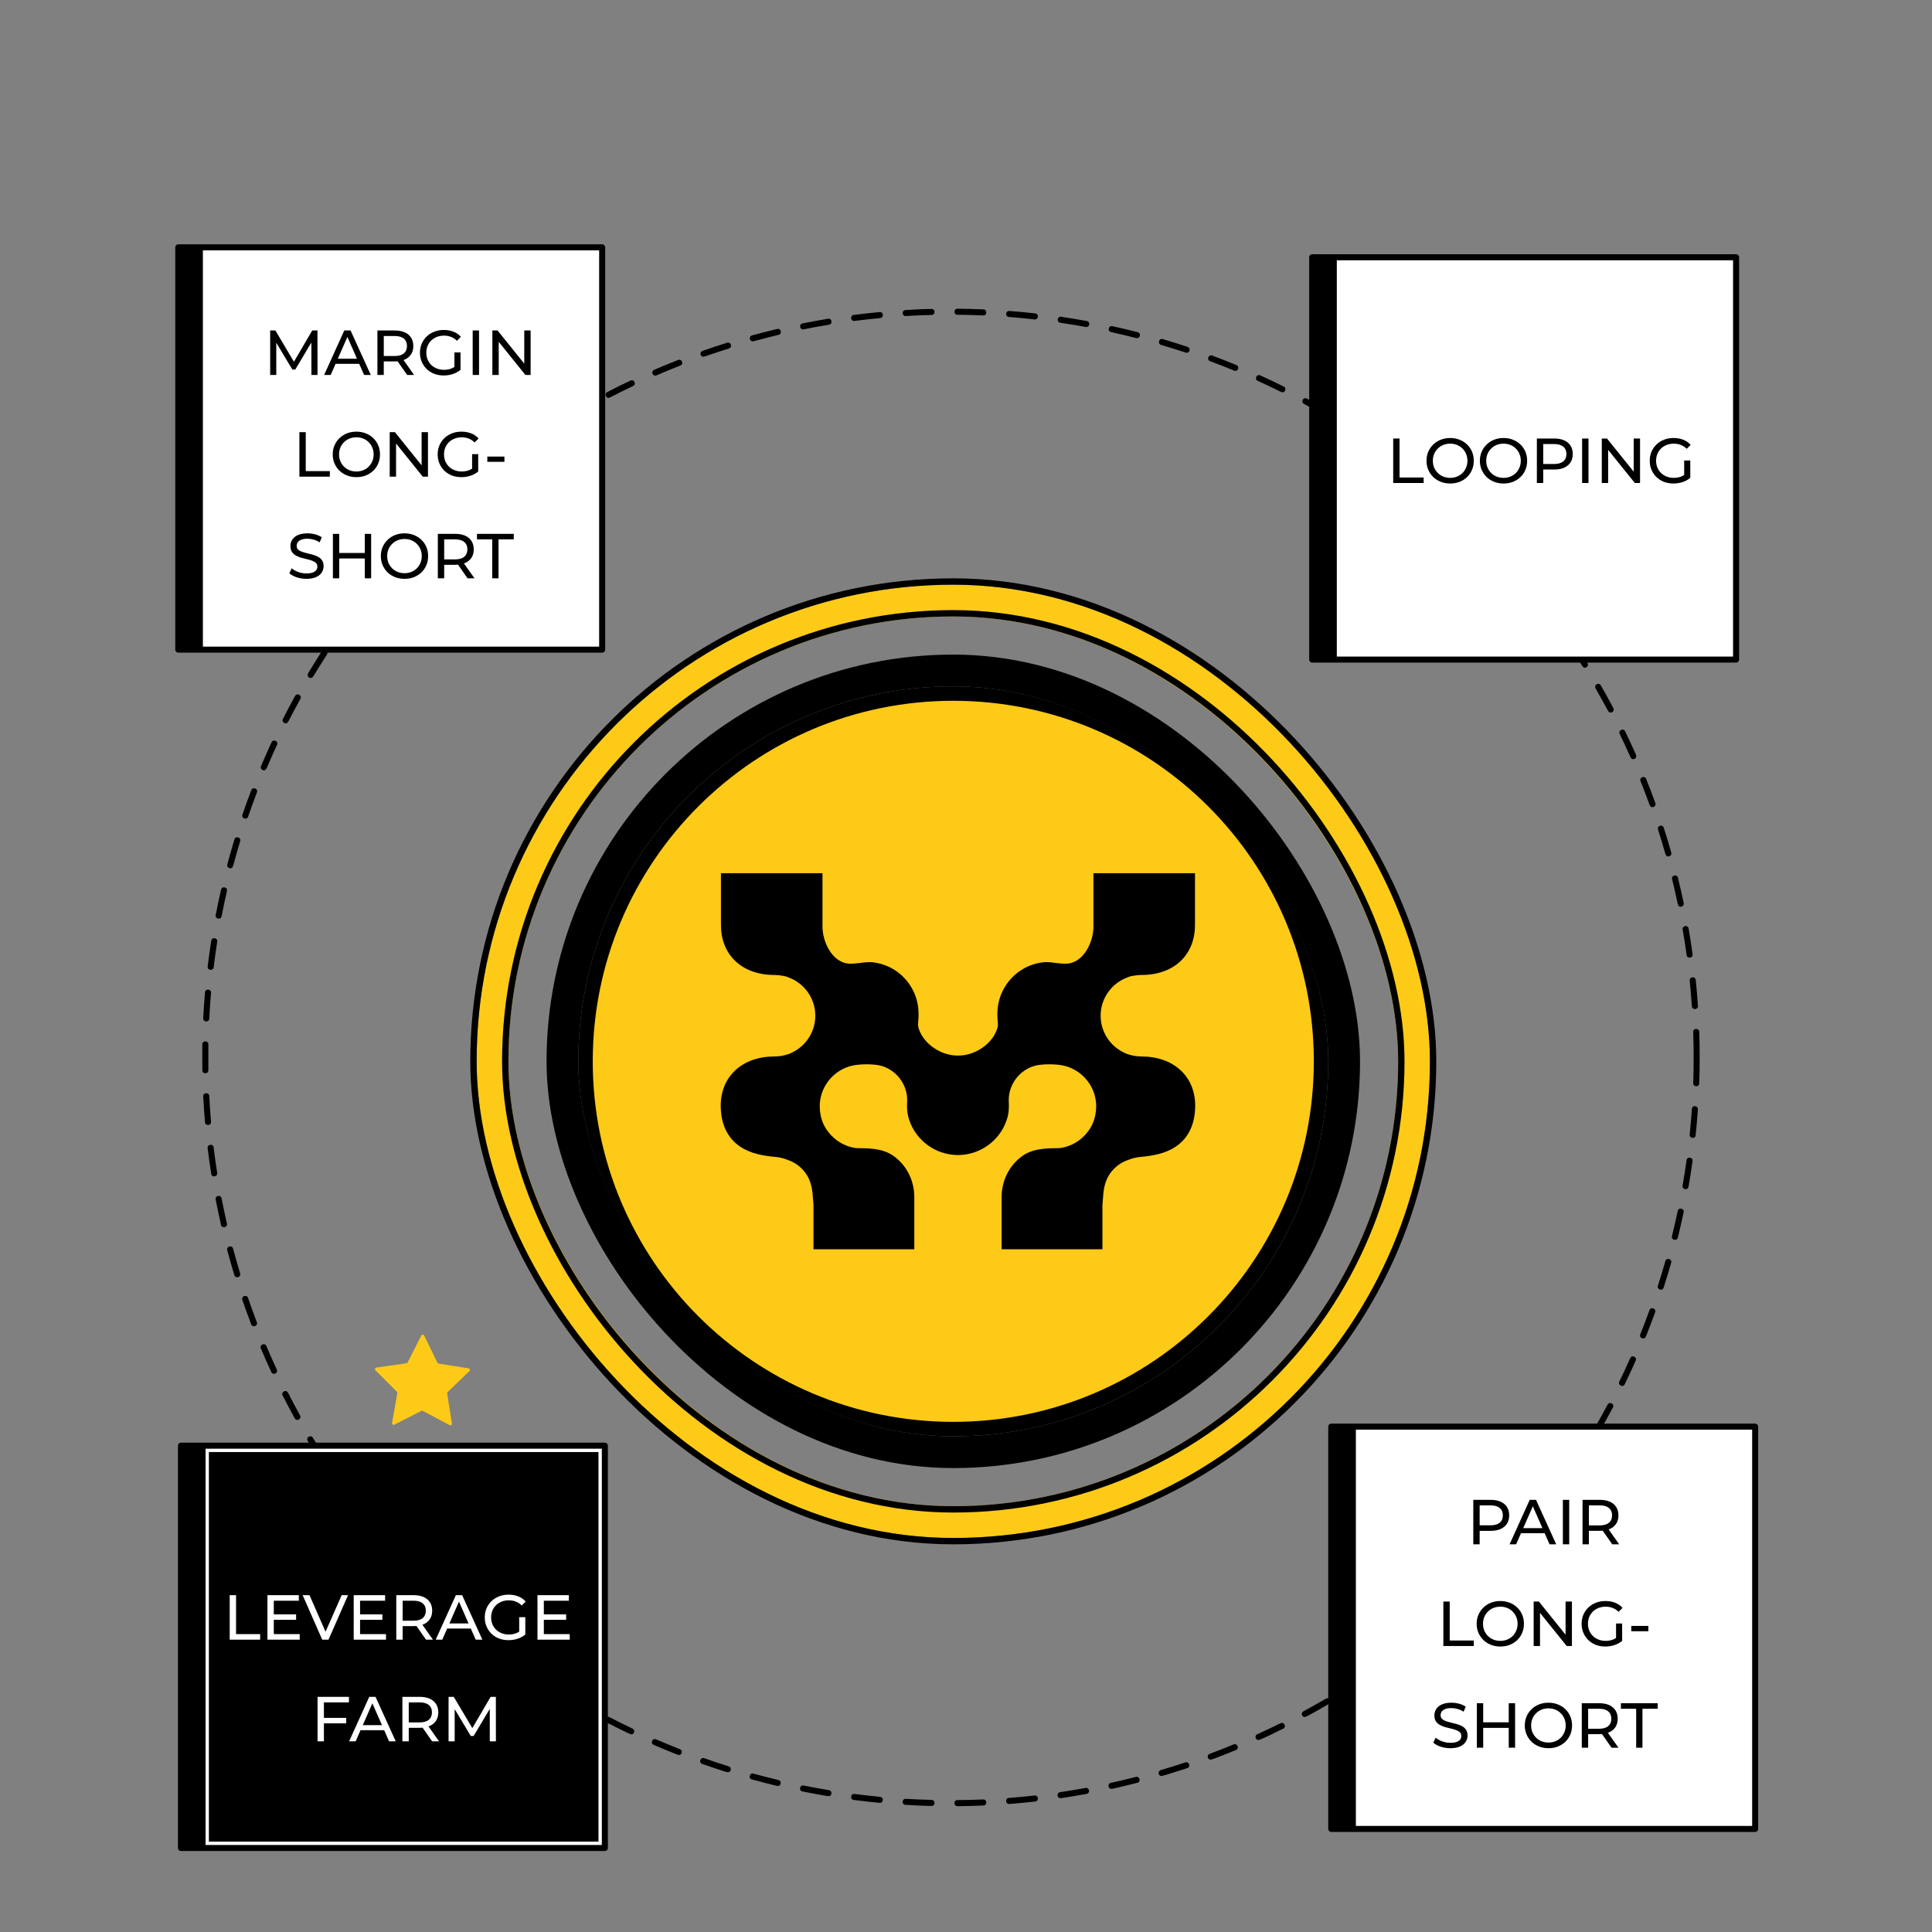 <svg width="304" height="304" viewBox="0 0 304 304" fill="none" xmlns="http://www.w3.org/2000/svg">
<rect x="0" y="0" width="304" height="304" fill="#808080" stroke="none"/>
<path d="M150.656 284.2C150.025 284.203 150.015 283.248 150.645 283.246C151.993 283.242 153.356 283.198 154.7 283.145C155.329 283.119 155.37 284.066 154.741 284.095C153.39 284.159 152.014 284.194 150.656 284.2ZM146.568 284.165C145.21 284.148 143.828 284.072 142.477 283.991C141.846 283.953 141.912 283.004 142.535 283.043C143.876 283.128 145.24 283.181 146.589 283.216C147.209 283.231 147.197 284.172 146.57 284.165H146.568ZM158.782 283.854C158.182 283.854 158.141 282.951 158.749 282.904C160.09 282.801 161.448 282.678 162.785 282.523C163.405 282.452 163.523 283.399 162.89 283.471C161.818 283.592 159.1 283.854 158.78 283.854H158.782ZM138.442 283.681C138.019 283.649 136.053 283.445 134.333 283.224C133.708 283.143 133.831 282.199 134.456 282.279C135.786 282.452 137.142 282.607 138.486 282.731C139.083 282.786 139.041 283.681 138.442 283.681ZM166.876 282.942C166.28 282.942 166.235 282.081 166.805 281.997C168.143 281.802 169.491 281.577 170.808 281.335C171.428 281.221 171.596 282.155 170.981 282.269C170.529 282.352 167.158 282.942 166.876 282.942ZM130.36 282.626C130.098 282.626 126.977 282.029 126.262 281.887C125.646 281.764 125.828 280.83 126.448 280.953C127.77 281.215 129.114 281.461 130.437 281.684C131.009 281.779 130.939 282.628 130.36 282.628V282.626ZM174.882 281.479C174.327 281.479 174.223 280.663 174.784 280.538C176.098 280.247 177.426 279.933 178.729 279.601C179.339 279.446 179.572 280.366 178.964 280.521C178.688 280.591 175.172 281.479 174.882 281.479ZM122.374 281.027C122.233 281.027 118.801 280.133 118.302 279.995C117.696 279.827 117.946 278.914 118.554 279.078C119.848 279.43 121.169 279.772 122.483 280.086C123.03 280.216 122.934 281.026 122.374 281.026V281.027ZM182.773 279.458C182.237 279.458 182.115 278.681 182.644 278.525C183.934 278.143 185.241 277.743 186.516 277.312C187.111 277.111 187.413 278.018 186.814 278.216C186.417 278.346 182.958 279.458 182.773 279.458ZM114.524 278.864C114.219 278.864 110.802 277.662 110.486 277.55C109.893 277.341 110.211 276.444 110.805 276.654C112.071 277.101 113.372 277.535 114.666 277.938C115.184 278.1 115.066 278.864 114.524 278.864ZM190.502 276.888C189.981 276.888 189.844 276.153 190.338 275.968C191.598 275.498 192.871 274.998 194.114 274.487C194.692 274.25 195.061 275.123 194.478 275.366C194.206 275.478 190.746 276.888 190.502 276.888ZM106.816 276.151C106.608 276.151 103.186 274.701 102.854 274.555C102.275 274.303 102.654 273.436 103.231 273.682C104.476 274.214 105.74 274.744 106.99 275.234C107.475 275.424 107.339 276.151 106.818 276.151H106.816ZM198.031 273.791C197.517 273.791 197.362 273.097 197.831 272.885C199.055 272.327 200.285 271.743 201.488 271.149C202.053 270.87 202.475 271.719 201.913 272.001C201.649 272.134 198.332 273.79 198.032 273.79L198.031 273.791ZM99.319 272.904C99.119 272.904 95.6 271.113 95.448 271.034C94.89 270.744 95.324 269.9 95.886 270.188C97.085 270.804 98.307 271.42 99.525 271.998C99.983 272.215 99.824 272.904 99.318 272.904H99.319ZM205.311 270.178C204.817 270.178 204.648 269.517 205.083 269.282C206.264 268.642 207.453 267.972 208.612 267.296C209.156 266.978 209.638 267.799 209.094 268.118C208.864 268.253 205.579 270.179 205.312 270.179L205.311 270.178ZM92.077 269.148C91.812 269.148 88.632 267.202 88.315 267.01C87.777 266.682 88.271 265.871 88.807 266.202C89.952 266.907 91.134 267.593 92.312 268.26C92.735 268.5 92.566 269.15 92.077 269.15V269.148ZM212.068 265.189C213.203 264.471 214.343 263.723 215.453 262.961C215.968 262.608 216.514 263.39 215.989 263.749C214.871 264.515 213.716 265.262 212.577 265.994C212.051 266.332 211.539 265.524 212.068 265.189ZM84.854 264.815C83.71 264.08 82.581 263.288 81.476 262.503C80.962 262.138 81.515 261.365 82.026 261.729C83.122 262.511 84.251 263.279 85.377 264.024C85.896 264.366 85.392 265.16 84.854 264.815ZM218.757 260.618C219.838 259.82 220.923 258.996 221.983 258.162C222.481 257.771 223.066 258.521 222.574 258.909C221.507 259.751 220.418 260.589 219.324 261.385C218.821 261.75 218.243 260.997 218.757 260.618ZM78.179 260.071C77.109 259.234 76.02 258.39 74.97 257.53C74.484 257.131 75.09 256.396 75.575 256.796C76.61 257.653 77.688 258.496 78.757 259.316C79.26 259.702 78.665 260.449 78.179 260.069V260.071ZM225.117 255.591C226.142 254.721 227.169 253.824 228.167 252.916C228.634 252.492 229.273 253.197 228.805 253.619C227.797 254.529 226.765 255.44 225.733 256.316C225.263 256.715 224.634 256.002 225.119 255.593L225.117 255.591ZM71.852 254.882C70.832 253.983 69.814 253.06 68.827 252.128C68.368 251.694 69.024 251.006 69.479 251.435C70.456 252.36 71.464 253.275 72.48 254.168C72.95 254.582 72.327 255.3 71.852 254.881V254.882ZM231.123 250.142C232.093 249.204 233.051 248.229 233.981 247.262C234.419 246.808 235.101 247.469 234.668 247.922C233.73 248.898 232.757 249.868 231.785 250.824C231.339 251.264 230.671 250.579 231.123 250.142ZM65.9 249.269C64.95 248.298 63.989 247.312 63.075 246.315C62.65 245.853 63.344 245.206 63.773 245.669C64.689 246.656 65.63 247.64 66.577 248.599C67.025 249.053 66.333 249.713 65.898 249.268L65.9 249.269ZM236.74 244.281C237.637 243.279 238.527 242.241 239.395 241.212C239.805 240.727 240.523 241.34 240.126 241.819C239.258 242.862 238.359 243.907 237.451 244.916C237.034 245.378 236.32 244.751 236.741 244.281H236.74ZM60.352 243.262C59.462 242.239 58.585 241.178 57.738 240.122C57.343 239.631 58.082 239.035 58.477 239.525C59.323 240.57 60.196 241.619 61.071 242.641C61.481 243.12 60.754 243.726 60.351 243.262H60.352ZM242.309 238.821C241.943 238.821 241.686 238.38 241.939 238.054C242.762 236.99 243.588 235.899 244.373 234.805C244.737 234.298 245.515 234.852 245.14 235.365C242.639 238.803 242.603 238.821 242.309 238.821ZM55.235 236.893C54.43 235.805 53.619 234.692 52.845 233.58C52.486 233.064 53.266 232.52 53.625 233.037C54.395 234.142 55.193 235.246 55.996 236.323C56.378 236.836 55.599 237.386 55.235 236.893ZM246.703 231.471C247.455 230.351 248.199 229.204 248.91 228.062C249.243 227.527 250.051 228.031 249.718 228.564C249.002 229.716 248.252 230.874 247.494 232C247.15 232.511 246.348 232 246.703 231.471ZM50.57 230.188C49.827 229.048 49.11 227.876 48.413 226.718C48.088 226.18 48.904 225.69 49.228 226.228C49.918 227.374 50.633 228.534 51.364 229.668C51.708 230.201 50.903 230.698 50.57 230.188ZM250.991 224.575C251.659 223.405 252.323 222.212 252.957 221.016C253.251 220.461 254.089 220.907 253.795 221.46C253.158 222.662 252.493 223.871 251.816 225.046C251.506 225.583 250.68 225.117 250.991 224.575ZM46.38 223.179C45.721 221.998 45.087 220.781 44.472 219.57C44.188 219.012 45.034 218.578 45.321 219.142C45.928 220.341 46.569 221.545 47.212 222.721C47.511 223.268 46.683 223.723 46.38 223.179ZM254.799 217.396C255.393 216.182 255.97 214.939 256.51 213.708C256.761 213.137 257.638 213.516 257.38 214.095C256.827 215.333 256.246 216.582 255.652 217.813C255.376 218.384 254.529 217.949 254.8 217.396H254.799ZM42.694 215.899C42.119 214.671 41.568 213.413 41.043 212.17C40.799 211.591 41.675 211.221 41.919 211.803C42.439 213.04 42.988 214.284 43.556 215.501C43.822 216.068 42.964 216.475 42.694 215.899ZM258.097 209.96C258.595 208.703 259.091 207.429 259.547 206.16C259.76 205.572 260.655 205.89 260.44 206.483C259.979 207.759 259.484 209.049 258.976 210.313C258.741 210.898 257.866 210.542 258.097 209.96ZM39.523 208.385C39.042 207.113 38.569 205.822 38.131 204.538C37.928 203.942 38.827 203.633 39.032 204.229C39.467 205.502 39.928 206.787 40.411 208.045C40.637 208.632 39.747 208.973 39.524 208.385H39.523ZM260.868 202.31C261.284 201.028 261.68 199.719 262.045 198.43C262.217 197.828 263.131 198.084 262.959 198.69C262.589 199.994 262.188 201.311 261.771 202.605C261.575 203.213 260.677 202.896 260.868 202.31ZM36.875 200.646C36.482 199.345 36.103 198.02 35.755 196.711C35.593 196.101 36.51 195.862 36.672 196.467C37.02 197.767 37.395 199.077 37.783 200.368C37.965 200.976 37.057 201.244 36.876 200.647L36.875 200.646ZM263.085 194.504C263.409 193.197 263.713 191.865 263.988 190.548C264.117 189.934 265.048 190.126 264.919 190.745C264.64 192.073 264.336 193.414 264.01 194.731C263.861 195.331 262.932 195.124 263.087 194.504H263.085ZM34.776 192.738C34.481 191.412 34.192 190.066 33.933 188.735C33.813 188.118 34.747 187.938 34.866 188.554C35.124 189.875 35.401 191.209 35.702 192.524C35.843 193.14 34.91 193.352 34.774 192.738H34.776ZM264.755 186.564C264.984 185.24 265.194 183.892 265.38 182.558C265.466 181.938 266.409 182.064 266.321 182.69C266.132 184.035 265.924 185.396 265.689 186.731C265.58 187.354 264.649 187.181 264.755 186.564ZM33.234 184.708C33.022 183.366 32.834 182.005 32.673 180.657C32.599 180.03 33.543 179.919 33.617 180.542C33.777 181.878 33.966 183.231 34.174 184.559C34.271 185.18 33.331 185.329 33.233 184.709L33.234 184.708ZM265.87 178.531C266.009 177.197 266.126 175.834 266.215 174.49C266.258 173.858 267.203 173.932 267.162 174.555C267.073 175.913 266.947 177.285 266.812 178.629C266.747 179.271 265.806 179.134 265.868 178.531H265.87ZM32.256 176.589C32.143 175.242 32.047 173.865 31.977 172.507C31.946 171.877 32.896 171.834 32.928 172.46C32.996 173.808 33.087 175.17 33.207 176.507C33.264 177.148 32.308 177.199 32.256 176.589ZM266.426 170.437C266.512 168.118 266.521 165.045 266.426 162.387C266.403 161.748 267.355 161.735 267.376 162.353C267.464 164.792 267.47 167.84 267.373 170.466C267.349 171.11 266.403 171.042 266.426 170.438V170.437ZM31.835 168.419C31.826 167.74 31.826 165.007 31.835 164.321C31.844 163.689 32.794 163.711 32.785 164.334C32.776 165.013 32.776 167.727 32.785 168.398C32.794 169.033 31.843 169.032 31.835 168.418V168.419ZM31.974 160.233C32.044 158.878 32.135 157.503 32.256 156.148C32.312 155.517 33.258 155.611 33.204 156.23C33.085 157.574 32.996 158.935 32.925 160.28C32.891 160.918 31.943 160.844 31.974 160.233ZM266.218 158.338C266.118 156.994 266.012 155.632 265.876 154.297C265.812 153.671 266.758 153.573 266.823 154.199C266.962 155.543 267.079 156.915 267.17 158.27C267.212 158.911 266.265 158.949 266.22 158.338H266.218ZM32.676 152.076C32.837 150.724 33.029 149.363 33.24 148.022C33.339 147.397 34.277 147.547 34.18 148.167C33.972 149.498 33.787 150.85 33.623 152.187C33.548 152.804 32.6 152.707 32.676 152.075V152.076ZM265.392 150.274C265.215 148.939 264.996 147.593 264.768 146.268C264.66 145.648 265.598 145.486 265.704 146.106C265.933 147.441 266.142 148.799 266.332 150.147C266.42 150.77 265.474 150.9 265.392 150.276V150.274ZM33.939 143.99C34.198 142.659 34.48 141.312 34.782 139.984C34.921 139.373 35.852 139.581 35.709 140.198C35.403 141.513 35.127 142.85 34.874 144.17C34.754 144.793 33.821 144.605 33.94 143.99H33.939ZM264.469 142.67C263.885 142.67 264.117 142.389 263.103 138.338C262.95 137.725 263.876 137.506 264.023 138.11C264.345 139.429 264.655 140.769 264.933 142.097C264.995 142.389 264.774 142.671 264.467 142.671L264.469 142.67ZM36.228 136.616C35.924 136.616 35.683 136.325 35.765 136.016C36.117 134.706 36.496 133.381 36.885 132.081C37.064 131.484 37.981 131.752 37.795 132.36C36.563 136.381 36.784 136.617 36.226 136.617L36.228 136.616ZM262.52 134.759C261.976 134.759 262.186 134.556 260.887 130.532C260.695 129.934 261.595 129.643 261.791 130.239C262.212 131.529 262.605 132.846 262.976 134.154C263.061 134.453 262.837 134.759 262.521 134.759H262.52ZM38.147 128.182C38.585 126.903 39.05 125.607 39.538 124.335C39.764 123.747 40.649 124.085 40.428 124.675C39.952 125.94 39.482 127.223 39.045 128.491C38.838 129.095 37.945 128.769 38.145 128.182H38.147ZM260.025 127.007C259.505 127.007 259.708 126.817 258.133 122.906C257.9 122.325 258.78 121.966 259.017 122.553C259.523 123.812 260.016 125.098 260.473 126.372C260.583 126.676 260.366 127.007 260.025 127.007ZM41.508 121.205C41.178 121.205 40.932 120.864 41.07 120.543C41.607 119.297 42.154 118.033 42.73 116.8C42.998 116.229 43.858 116.634 43.593 117.201C41.831 120.967 42.013 121.204 41.507 121.204L41.508 121.205ZM256.996 119.453C256.511 119.453 256.713 119.306 254.858 115.486C254.583 114.922 255.438 114.504 255.714 115.072C256.305 116.291 256.886 117.54 257.431 118.783C257.571 119.101 257.339 119.451 256.996 119.451V119.453ZM44.942 113.81C44.59 113.81 44.358 113.44 44.52 113.12C45.134 111.911 45.783 110.698 46.435 109.504C46.735 108.955 47.571 109.41 47.267 109.961C45.192 113.716 45.396 113.808 44.942 113.808V113.81ZM253.445 112.118C253.001 112.118 253.216 112.077 251.065 108.312C250.753 107.767 251.579 107.294 251.89 107.841C252.563 109.02 253.23 110.225 253.863 111.423C254.029 111.736 253.804 112.118 253.445 112.118ZM48.884 106.675C48.511 106.675 48.284 106.271 48.473 105.955C49.172 104.796 49.897 103.623 50.636 102.481C50.979 101.952 51.779 102.468 51.438 102.997C49.069 106.663 49.307 106.674 48.884 106.674V106.675ZM249.387 105.052C248.966 105.052 249.222 105.043 246.786 101.419C246.436 100.897 247.224 100.368 247.574 100.89C248.332 102.017 249.075 103.175 249.792 104.326C249.991 104.646 249.759 105.052 249.387 105.052ZM53.306 99.833C52.922 99.833 52.698 99.401 52.914 99.086C53.684 97.973 54.5 96.861 55.312 95.772C55.685 95.272 56.452 95.836 56.073 96.342C53.45 99.857 53.7 99.833 53.306 99.833ZM244.851 98.289C244.46 98.289 244.622 98.189 242.036 94.839C241.652 94.342 242.403 93.761 242.786 94.258C243.617 95.333 244.446 96.433 245.237 97.535C245.462 97.847 245.243 98.289 244.851 98.289ZM58.191 93.317C57.803 93.317 57.569 92.858 57.824 92.542C58.677 91.489 59.552 90.426 60.445 89.402C60.86 88.924 61.569 89.553 61.162 90.023C58.461 93.121 58.608 93.317 58.191 93.317ZM239.862 91.844C239.455 91.844 239.633 91.719 236.847 88.605C236.428 88.135 237.135 87.501 237.557 87.969C238.469 88.982 239.364 90.029 240.226 91.066C240.478 91.369 240.267 91.844 239.862 91.844ZM63.519 87.154C63.128 87.154 62.883 86.667 63.173 86.352C64.092 85.353 65.049 84.365 66.004 83.398C66.442 82.955 67.125 83.619 66.676 84.071C63.707 87.054 63.898 87.154 63.519 87.154ZM234.439 85.772C234.095 85.772 234.293 85.726 231.241 82.739C230.791 82.299 231.458 81.62 231.906 82.059C232.876 83.008 233.848 83.983 234.782 84.967C235.068 85.268 234.857 85.772 234.439 85.772ZM69.263 81.371C68.836 81.371 68.619 80.842 68.934 80.547C69.921 79.615 70.941 78.693 71.963 77.796C72.434 77.382 73.068 78.094 72.59 78.513C69.436 81.285 69.61 81.371 69.263 81.371ZM228.605 80.082C228.265 80.082 228.488 80.031 225.24 77.273C224.761 76.867 225.375 76.144 225.854 76.55C226.891 77.429 227.923 78.338 228.926 79.252C229.249 79.546 229.035 80.082 228.603 80.082H228.605ZM75.381 75.999C74.947 75.999 74.729 75.442 75.082 75.154C76.131 74.296 77.21 73.441 78.291 72.621C78.793 72.239 79.366 72.994 78.869 73.374C75.47 75.978 75.695 75.999 75.381 75.999ZM222.393 74.808C222.067 74.808 222.196 74.699 218.872 72.24C218.363 71.865 218.93 71.102 219.436 71.474C220.535 72.28 221.625 73.12 222.689 73.959C223.044 74.24 222.844 74.808 222.393 74.808ZM81.859 71.066C81.414 71.066 81.198 70.475 81.585 70.2C82.69 69.414 83.827 68.635 84.96 67.895C85.488 67.551 86.009 68.342 85.483 68.689C82.106 70.917 82.17 71.066 81.861 71.066H81.859ZM215.565 69.891C214.461 69.121 213.314 68.375 212.176 67.657C211.645 67.322 212.156 66.517 212.685 66.855C213.829 67.587 214.981 68.341 216.101 69.106C216.621 69.462 216.076 70.246 215.565 69.89V69.891ZM88.663 66.591C88.194 66.591 87.998 65.962 88.415 65.709C89.567 65.009 90.755 64.312 91.944 63.642C92.491 63.332 92.959 64.16 92.412 64.471C88.766 66.534 88.938 66.593 88.663 66.593V66.591ZM208.956 65.611C208.735 65.611 207.613 64.871 205.177 63.549C204.626 63.251 205.077 62.412 205.632 62.714C206.824 63.36 208.021 64.037 209.197 64.724C209.614 64.968 209.443 65.611 208.956 65.611ZM95.542 61.695C96.747 61.069 97.979 60.459 99.205 59.88C99.771 59.613 100.188 60.466 99.613 60.739C98.397 61.315 97.174 61.92 95.98 62.543C95.419 62.835 94.986 61.986 95.542 61.697V61.695ZM201.575 61.674C200.374 61.075 199.139 60.49 197.908 59.93C197.332 59.667 197.732 58.805 198.299 59.064C199.537 59.63 200.783 60.222 201.997 60.822C202.549 61.095 202.151 61.961 201.576 61.674H201.575ZM103.112 59.108C102.608 59.108 102.446 58.403 102.925 58.194C104.163 57.656 105.437 57.133 106.704 56.639C107.292 56.41 107.631 57.295 107.049 57.521C103.366 58.958 103.36 59.106 103.11 59.106L103.112 59.108ZM194.37 58.358C194.159 58.358 194.382 58.323 190.403 56.833C189.815 56.613 190.149 55.719 190.735 55.943C192.006 56.427 193.291 56.924 194.549 57.441C195.027 57.638 194.886 58.358 194.369 58.358H194.37ZM110.695 56.137C110.16 56.137 110.035 55.391 110.539 55.214C111.815 54.764 113.118 54.33 114.416 53.927C115.016 53.741 115.298 54.647 114.698 54.834C112.643 55.473 110.837 56.137 110.695 56.137ZM186.72 55.51C186.499 55.51 186.732 55.467 182.693 54.27C182.087 54.089 182.361 53.178 182.961 53.356C184.268 53.742 185.582 54.156 186.869 54.582C187.377 54.75 187.258 55.51 186.719 55.51H186.72ZM118.457 53.711C117.905 53.711 117.799 52.921 118.331 52.777C119.639 52.422 120.97 52.078 122.287 51.761C122.898 51.614 123.122 52.542 122.509 52.689C120.149 53.254 118.624 53.711 118.457 53.711ZM178.897 53.209C178.705 53.209 178.171 52.998 174.823 52.251C174.205 52.113 174.414 51.185 175.026 51.32C176.354 51.614 177.694 51.934 179.013 52.27C179.551 52.408 179.452 53.207 178.897 53.207V53.209ZM126.372 51.829C125.795 51.829 125.719 51 126.277 50.89C127.601 50.626 128.952 50.377 130.293 50.153C130.91 50.05 131.073 50.985 130.45 51.09C126.562 51.745 126.542 51.829 126.372 51.829ZM170.925 51.456C170.752 51.456 170.017 51.25 166.829 50.785C166.209 50.694 166.344 49.75 166.968 49.844C168.311 50.048 169.674 50.268 171.012 50.512C171.578 50.615 171.499 51.456 170.925 51.456ZM134.398 50.503C133.807 50.503 133.748 49.632 134.337 49.556C135.679 49.382 137.048 49.234 138.403 49.101C139.029 49.039 139.121 49.986 138.494 50.048C135.053 50.392 134.55 50.503 134.398 50.503ZM162.843 50.262C162.499 50.262 161.994 50.13 158.755 49.879C158.127 49.83 158.198 48.887 158.826 48.931C160.184 49.028 161.553 49.162 162.897 49.315C163.488 49.382 163.435 50.262 162.843 50.262ZM142.51 49.732C141.9 49.732 141.871 48.819 142.48 48.784C143.835 48.709 145.21 48.628 146.565 48.611C147.203 48.604 147.211 49.547 146.592 49.559C144.313 49.603 142.72 49.732 142.51 49.732ZM154.724 49.633C154.35 49.633 152.851 49.539 150.65 49.529C150.024 49.526 150.027 48.575 150.653 48.578C152.014 48.583 153.393 48.628 154.744 48.683C155.355 48.707 155.344 49.633 154.724 49.633Z" fill="black"/>
<path d="M54.493 51.315C56.009 51.315 57.237 52.543 57.237 54.059C57.237 55.575 56.009 56.802 54.493 56.802C52.978 56.802 51.75 55.575 51.75 54.059C51.75 52.543 52.978 51.315 54.493 51.315Z" fill="white"/>
<path d="M54.493 57.265C52.716 57.265 51.273 55.822 51.273 54.046C51.273 52.269 52.716 50.826 54.493 50.826C56.269 50.826 57.712 52.269 57.712 54.046C57.712 55.822 56.269 57.265 54.493 57.265ZM54.493 51.778C53.244 51.778 52.225 52.797 52.225 54.046C52.225 55.295 53.244 56.313 54.493 56.313C55.742 56.313 56.76 55.295 56.76 54.046C56.76 52.797 55.742 51.778 54.493 51.778Z" fill="black"/>
<path d="M66.741 210.137C69 214.797 68.838 214.533 69.02 214.565L73.74 215.312C73.94 215.342 74.017 215.594 73.871 215.734C70.137 219.32 70.334 219.089 70.364 219.271L71.111 223.991C71.142 224.191 70.931 224.344 70.752 224.249C66.184 221.827 66.467 221.919 66.303 222.004L62.046 224.173C61.865 224.264 61.655 224.113 61.689 223.912C62.531 219.042 62.603 219.142 62.45 218.989L59.072 215.611C58.929 215.468 59.011 215.22 59.211 215.189C64.334 214.438 64.045 214.556 64.131 214.392L66.3 210.134C66.391 209.954 66.653 209.955 66.741 210.137Z" fill="#FDCA17"/>
<path d="M94.749 38.916H31.445V102.218H94.749V38.916Z" fill="white"/>
<path d="M95.228 38.917C95.228 38.657 95.014 38.441 94.753 38.441H28.054C27.792 38.441 27.578 38.655 27.578 38.917V102.22C27.578 102.482 27.792 102.696 28.054 102.696H94.752C95.012 102.696 95.226 102.482 95.226 102.22V38.917H95.228ZM94.277 101.745H31.925V39.392H94.277V101.745Z" fill="black"/>
<path d="M273.171 40.478H209.867V103.781H273.171V40.478Z" fill="white"/>
<path d="M273.649 40.48C273.649 40.219 273.436 40.004 273.175 40.004H206.476C206.214 40.004 206 40.218 206 40.48V103.782C206 104.044 206.214 104.258 206.476 104.258H273.173C273.434 104.258 273.648 104.044 273.648 103.782V40.48H273.649ZM272.699 103.308H210.347V40.954H272.699V103.308Z" fill="black"/>
<path d="M276.171 224.479H212.867V287.781H276.171V224.479Z" fill="white"/>
<path d="M276.649 224.48C276.649 224.219 276.436 224.004 276.175 224.004H209.476C209.214 224.004 209 224.218 209 224.48V287.782C209 288.044 209.214 288.258 209.476 288.258H276.173C276.434 288.258 276.648 288.044 276.648 287.782V224.48H276.649ZM275.699 287.308H213.347V224.954H275.699V287.308Z" fill="black"/>
<path d="M32.367 290.281V227.979H94.671V290.281H32.367Z" fill="black" stroke="white"/>
<path d="M95.649 227.48C95.649 227.219 95.436 227.004 95.175 227.004H28.476C28.214 227.004 28 227.218 28 227.48V290.782C28 291.044 28.214 291.258 28.476 291.258H95.173C95.434 291.258 95.648 291.044 95.648 290.782V227.48H95.649ZM94.699 290.308H32.347V227.954H94.699V290.308Z" fill="black"/>
<path d="M36.144 258V251H37.144V257.13H40.934V258H36.144ZM42.991 254.02H46.591V254.87H42.991V254.02ZM43.081 257.13H47.161V258H42.081V251H47.021V251.87H43.081V257.13ZM50.703 258L47.623 251H48.703L51.533 257.46H50.913L53.763 251H54.763L51.693 258H50.703ZM56.566 254.02H60.166V254.87H56.566V254.02ZM56.656 257.13H60.736V258H55.656V251H60.596V251.87H56.656V257.13ZM62.355 258V251H65.085C65.698 251 66.221 251.097 66.655 251.29C67.088 251.483 67.421 251.763 67.655 252.13C67.888 252.497 68.005 252.933 68.005 253.44C68.005 253.947 67.888 254.383 67.655 254.75C67.421 255.11 67.088 255.387 66.655 255.58C66.221 255.773 65.698 255.87 65.085 255.87H62.905L63.355 255.41V258H62.355ZM67.035 258L65.255 255.46H66.325L68.125 258H67.035ZM63.355 255.51L62.905 255.02H65.055C65.695 255.02 66.178 254.883 66.505 254.61C66.838 254.33 67.005 253.94 67.005 253.44C67.005 252.94 66.838 252.553 66.505 252.28C66.178 252.007 65.695 251.87 65.055 251.87H62.905L63.355 251.37V255.51ZM68.56 258L71.73 251H72.72L75.9 258H74.85L72.02 251.56H72.42L69.59 258H68.56ZM69.91 256.25L70.18 255.45H74.12L74.41 256.25H69.91ZM80.007 258.08C79.467 258.08 78.97 257.993 78.517 257.82C78.064 257.64 77.67 257.39 77.337 257.07C77.004 256.743 76.743 256.363 76.557 255.93C76.37 255.497 76.277 255.02 76.277 254.5C76.277 253.98 76.37 253.503 76.557 253.07C76.743 252.637 77.004 252.26 77.337 251.94C77.677 251.613 78.073 251.363 78.527 251.19C78.98 251.01 79.48 250.92 80.027 250.92C80.58 250.92 81.087 251.01 81.547 251.19C82.007 251.37 82.397 251.64 82.717 252L82.097 252.62C81.81 252.34 81.497 252.137 81.157 252.01C80.823 251.877 80.46 251.81 80.067 251.81C79.667 251.81 79.293 251.877 78.947 252.01C78.607 252.143 78.31 252.33 78.057 252.57C77.81 252.81 77.617 253.097 77.477 253.43C77.344 253.757 77.277 254.113 77.277 254.5C77.277 254.88 77.344 255.237 77.477 255.57C77.617 255.897 77.81 256.183 78.057 256.43C78.31 256.67 78.607 256.857 78.947 256.99C79.287 257.123 79.657 257.19 80.057 257.19C80.43 257.19 80.787 257.133 81.127 257.02C81.474 256.9 81.793 256.703 82.087 256.43L82.657 257.19C82.31 257.483 81.903 257.707 81.437 257.86C80.977 258.007 80.5 258.08 80.007 258.08ZM81.697 257.06V254.46H82.657V257.19L81.697 257.06ZM85.481 254.02H89.082V254.87H85.481V254.02ZM85.572 257.13H89.651V258H84.572V251H89.511V251.87H85.572V257.13ZM50.867 270.31H54.477V271.17H50.867V270.31ZM50.967 274H49.967V267H54.907V267.87H50.967V274ZM54.932 274L58.102 267H59.092L62.272 274H61.222L58.392 267.56H58.792L55.962 274H54.932ZM56.282 272.25L56.552 271.45H60.492L60.782 272.25H56.282ZM63.317 274V267H66.047C66.66 267 67.183 267.097 67.617 267.29C68.05 267.483 68.383 267.763 68.617 268.13C68.85 268.497 68.967 268.933 68.967 269.44C68.967 269.947 68.85 270.383 68.617 270.75C68.383 271.11 68.05 271.387 67.617 271.58C67.183 271.773 66.66 271.87 66.047 271.87H63.867L64.317 271.41V274H63.317ZM67.997 274L66.217 271.46H67.287L69.087 274H67.997ZM64.317 271.51L63.867 271.02H66.017C66.657 271.02 67.14 270.883 67.467 270.61C67.8 270.33 67.967 269.94 67.967 269.44C67.967 268.94 67.8 268.553 67.467 268.28C67.14 268.007 66.657 267.87 66.017 267.87H63.867L64.317 267.37V271.51ZM70.582 274V267H71.402L74.542 272.29H74.102L77.202 267H78.022L78.032 274H77.072L77.062 268.51H77.292L74.532 273.15H74.072L71.292 268.51H71.542V274H70.582Z" fill="white"/>
<path d="M42.512 59V52H43.332L46.472 57.29H46.032L49.132 52H49.952L49.962 59H49.002L48.992 53.51H49.222L46.462 58.15H46.002L43.222 53.51H43.472V59H42.512ZM51.003 59L54.173 52H55.163L58.343 59H57.293L54.463 52.56H54.863L52.033 59H51.003ZM52.353 57.25L52.623 56.45H56.563L56.853 57.25H52.353ZM59.387 59V52H62.117C62.73 52 63.254 52.097 63.687 52.29C64.12 52.483 64.454 52.763 64.687 53.13C64.92 53.497 65.037 53.933 65.037 54.44C65.037 54.947 64.92 55.383 64.687 55.75C64.454 56.11 64.12 56.387 63.687 56.58C63.254 56.773 62.73 56.87 62.117 56.87H59.937L60.387 56.41V59H59.387ZM64.067 59L62.287 56.46H63.357L65.157 59H64.067ZM60.387 56.51L59.937 56.02H62.087C62.727 56.02 63.21 55.883 63.537 55.61C63.87 55.33 64.037 54.94 64.037 54.44C64.037 53.94 63.87 53.553 63.537 53.28C63.21 53.007 62.727 52.87 62.087 52.87H59.937L60.387 52.37V56.51ZM69.812 59.08C69.272 59.08 68.776 58.993 68.323 58.82C67.869 58.64 67.476 58.39 67.142 58.07C66.809 57.743 66.549 57.363 66.362 56.93C66.176 56.497 66.082 56.02 66.082 55.5C66.082 54.98 66.176 54.503 66.362 54.07C66.549 53.637 66.809 53.26 67.142 52.94C67.483 52.613 67.879 52.363 68.332 52.19C68.786 52.01 69.286 51.92 69.832 51.92C70.386 51.92 70.892 52.01 71.353 52.19C71.812 52.37 72.203 52.64 72.522 53L71.903 53.62C71.616 53.34 71.302 53.137 70.963 53.01C70.629 52.877 70.266 52.81 69.873 52.81C69.472 52.81 69.099 52.877 68.752 53.01C68.412 53.143 68.116 53.33 67.862 53.57C67.616 53.81 67.422 54.097 67.282 54.43C67.149 54.757 67.082 55.113 67.082 55.5C67.082 55.88 67.149 56.237 67.282 56.57C67.422 56.897 67.616 57.183 67.862 57.43C68.116 57.67 68.412 57.857 68.752 57.99C69.093 58.123 69.463 58.19 69.862 58.19C70.236 58.19 70.593 58.133 70.933 58.02C71.279 57.9 71.599 57.703 71.892 57.43L72.463 58.19C72.116 58.483 71.709 58.707 71.243 58.86C70.782 59.007 70.306 59.08 69.812 59.08ZM71.502 58.06V55.46H72.463V58.19L71.502 58.06ZM74.377 59V52H75.377V59H74.377ZM77.473 59V52H78.293L82.923 57.75H82.493V52H83.493V59H82.673L78.043 53.25H78.473V59H77.473ZM47.111 75V68H48.111V74.13H51.901V75H47.111ZM56.082 75.08C55.549 75.08 55.052 74.99 54.592 74.81C54.139 74.63 53.745 74.38 53.412 74.06C53.079 73.733 52.819 73.353 52.632 72.92C52.445 72.487 52.352 72.013 52.352 71.5C52.352 70.987 52.445 70.513 52.632 70.08C52.819 69.647 53.079 69.27 53.412 68.95C53.745 68.623 54.139 68.37 54.592 68.19C55.045 68.01 55.542 67.92 56.082 67.92C56.615 67.92 57.105 68.01 57.552 68.19C58.005 68.363 58.399 68.613 58.732 68.94C59.072 69.26 59.332 69.637 59.512 70.07C59.699 70.503 59.792 70.98 59.792 71.5C59.792 72.02 59.699 72.497 59.512 72.93C59.332 73.363 59.072 73.743 58.732 74.07C58.399 74.39 58.005 74.64 57.552 74.82C57.105 74.993 56.615 75.08 56.082 75.08ZM56.082 74.19C56.469 74.19 56.825 74.123 57.152 73.99C57.485 73.857 57.772 73.67 58.012 73.43C58.259 73.183 58.449 72.897 58.582 72.57C58.722 72.243 58.792 71.887 58.792 71.5C58.792 71.113 58.722 70.757 58.582 70.43C58.449 70.103 58.259 69.82 58.012 69.58C57.772 69.333 57.485 69.143 57.152 69.01C56.825 68.877 56.469 68.81 56.082 68.81C55.689 68.81 55.325 68.877 54.992 69.01C54.665 69.143 54.379 69.333 54.132 69.58C53.885 69.82 53.692 70.103 53.552 70.43C53.419 70.757 53.352 71.113 53.352 71.5C53.352 71.887 53.419 72.243 53.552 72.57C53.692 72.897 53.885 73.183 54.132 73.43C54.379 73.67 54.665 73.857 54.992 73.99C55.325 74.123 55.689 74.19 56.082 74.19ZM61.321 75V68H62.141L66.77 73.75H66.341V68H67.341V75H66.52L61.891 69.25H62.321V75H61.321ZM72.596 75.08C72.056 75.08 71.559 74.993 71.106 74.82C70.652 74.64 70.259 74.39 69.926 74.07C69.592 73.743 69.332 73.363 69.146 72.93C68.959 72.497 68.866 72.02 68.866 71.5C68.866 70.98 68.959 70.503 69.146 70.07C69.332 69.637 69.592 69.26 69.926 68.94C70.266 68.613 70.662 68.363 71.116 68.19C71.569 68.01 72.069 67.92 72.616 67.92C73.169 67.92 73.676 68.01 74.136 68.19C74.596 68.37 74.986 68.64 75.306 69L74.686 69.62C74.399 69.34 74.086 69.137 73.746 69.01C73.412 68.877 73.049 68.81 72.656 68.81C72.256 68.81 71.882 68.877 71.536 69.01C71.196 69.143 70.899 69.33 70.646 69.57C70.399 69.81 70.206 70.097 70.066 70.43C69.932 70.757 69.866 71.113 69.866 71.5C69.866 71.88 69.932 72.237 70.066 72.57C70.206 72.897 70.399 73.183 70.646 73.43C70.899 73.67 71.196 73.857 71.536 73.99C71.876 74.123 72.246 74.19 72.646 74.19C73.019 74.19 73.376 74.133 73.716 74.02C74.062 73.9 74.382 73.703 74.676 73.43L75.246 74.19C74.899 74.483 74.492 74.707 74.026 74.86C73.566 75.007 73.089 75.08 72.596 75.08ZM74.286 74.06V71.46H75.246V74.19L74.286 74.06ZM76.68 72.67V71.84H79.37V72.67H76.68ZM48.209 91.08C47.676 91.08 47.166 91 46.679 90.84C46.193 90.673 45.809 90.46 45.529 90.2L45.899 89.42C46.166 89.653 46.506 89.847 46.919 90C47.333 90.153 47.763 90.23 48.209 90.23C48.616 90.23 48.946 90.183 49.199 90.09C49.453 89.997 49.639 89.87 49.759 89.71C49.879 89.543 49.939 89.357 49.939 89.15C49.939 88.91 49.859 88.717 49.699 88.57C49.546 88.423 49.343 88.307 49.089 88.22C48.843 88.127 48.569 88.047 48.269 87.98C47.969 87.913 47.666 87.837 47.359 87.75C47.059 87.657 46.782 87.54 46.529 87.4C46.282 87.26 46.083 87.073 45.929 86.84C45.776 86.6 45.699 86.293 45.699 85.92C45.699 85.56 45.792 85.23 45.979 84.93C46.172 84.623 46.466 84.38 46.859 84.2C47.259 84.013 47.766 83.92 48.379 83.92C48.786 83.92 49.189 83.973 49.589 84.08C49.989 84.187 50.336 84.34 50.629 84.54L50.299 85.34C49.999 85.14 49.682 84.997 49.349 84.91C49.016 84.817 48.693 84.77 48.379 84.77C47.986 84.77 47.663 84.82 47.409 84.92C47.156 85.02 46.969 85.153 46.849 85.32C46.736 85.487 46.679 85.673 46.679 85.88C46.679 86.127 46.756 86.323 46.909 86.47C47.069 86.617 47.273 86.733 47.519 86.82C47.773 86.907 48.049 86.987 48.349 87.06C48.649 87.127 48.949 87.203 49.249 87.29C49.556 87.377 49.833 87.49 50.079 87.63C50.333 87.77 50.536 87.957 50.689 88.19C50.843 88.423 50.919 88.723 50.919 89.09C50.919 89.443 50.822 89.773 50.629 90.08C50.436 90.38 50.136 90.623 49.729 90.81C49.329 90.99 48.822 91.08 48.209 91.08ZM57.4 84H58.4V91H57.4V84ZM53.38 91H52.38V84H53.38V91ZM57.49 87.88H53.28V87.01H57.49V87.88ZM63.655 91.08C63.122 91.08 62.625 90.99 62.165 90.81C61.712 90.63 61.319 90.38 60.985 90.06C60.652 89.733 60.392 89.353 60.205 88.92C60.019 88.487 59.925 88.013 59.925 87.5C59.925 86.987 60.019 86.513 60.205 86.08C60.392 85.647 60.652 85.27 60.985 84.95C61.319 84.623 61.712 84.37 62.165 84.19C62.619 84.01 63.115 83.92 63.655 83.92C64.189 83.92 64.679 84.01 65.125 84.19C65.579 84.363 65.972 84.613 66.305 84.94C66.645 85.26 66.905 85.637 67.085 86.07C67.272 86.503 67.365 86.98 67.365 87.5C67.365 88.02 67.272 88.497 67.085 88.93C66.905 89.363 66.645 89.743 66.305 90.07C65.972 90.39 65.579 90.64 65.125 90.82C64.679 90.993 64.189 91.08 63.655 91.08ZM63.655 90.19C64.042 90.19 64.399 90.123 64.725 89.99C65.059 89.857 65.345 89.67 65.585 89.43C65.832 89.183 66.022 88.897 66.155 88.57C66.295 88.243 66.365 87.887 66.365 87.5C66.365 87.113 66.295 86.757 66.155 86.43C66.022 86.103 65.832 85.82 65.585 85.58C65.345 85.333 65.059 85.143 64.725 85.01C64.399 84.877 64.042 84.81 63.655 84.81C63.262 84.81 62.899 84.877 62.565 85.01C62.239 85.143 61.952 85.333 61.705 85.58C61.459 85.82 61.265 86.103 61.125 86.43C60.992 86.757 60.925 87.113 60.925 87.5C60.925 87.887 60.992 88.243 61.125 88.57C61.265 88.897 61.459 89.183 61.705 89.43C61.952 89.67 62.239 89.857 62.565 89.99C62.899 90.123 63.262 90.19 63.655 90.19ZM68.894 91V84H71.624C72.237 84 72.76 84.097 73.194 84.29C73.627 84.483 73.96 84.763 74.194 85.13C74.427 85.497 74.544 85.933 74.544 86.44C74.544 86.947 74.427 87.383 74.194 87.75C73.96 88.11 73.627 88.387 73.194 88.58C72.76 88.773 72.237 88.87 71.624 88.87H69.444L69.894 88.41V91H68.894ZM73.574 91L71.794 88.46H72.864L74.664 91H73.574ZM69.894 88.51L69.444 88.02H71.594C72.234 88.02 72.717 87.883 73.044 87.61C73.377 87.33 73.544 86.94 73.544 86.44C73.544 85.94 73.377 85.553 73.044 85.28C72.717 85.007 72.234 84.87 71.594 84.87H69.444L69.894 84.37V88.51ZM77.452 91V84.87H75.052V84H80.842V84.87H78.442V91H77.452Z" fill="black"/>
<path d="M231.823 243V236H234.553C235.167 236 235.69 236.097 236.123 236.29C236.557 236.483 236.89 236.763 237.123 237.13C237.357 237.497 237.473 237.933 237.473 238.44C237.473 238.947 237.357 239.383 237.123 239.75C236.89 240.11 236.557 240.39 236.123 240.59C235.69 240.783 235.167 240.88 234.553 240.88H232.373L232.823 240.41V243H231.823ZM232.823 240.51L232.373 240.01H234.523C235.163 240.01 235.647 239.873 235.973 239.6C236.307 239.327 236.473 238.94 236.473 238.44C236.473 237.94 236.307 237.553 235.973 237.28C235.647 237.007 235.163 236.87 234.523 236.87H232.373L232.823 236.37V240.51ZM237.531 243L240.701 236H241.691L244.871 243H243.821L240.991 236.56H241.391L238.561 243H237.531ZM238.881 241.25L239.151 240.45H243.091L243.381 241.25H238.881ZM245.915 243V236H246.915V243H245.915ZM249.011 243V236H251.741C252.354 236 252.878 236.097 253.311 236.29C253.744 236.483 254.078 236.763 254.311 237.13C254.544 237.497 254.661 237.933 254.661 238.44C254.661 238.947 254.544 239.383 254.311 239.75C254.078 240.11 253.744 240.387 253.311 240.58C252.878 240.773 252.354 240.87 251.741 240.87H249.561L250.011 240.41V243H249.011ZM253.691 243L251.911 240.46H252.981L254.781 243H253.691ZM250.011 240.51L249.561 240.02H251.711C252.351 240.02 252.834 239.883 253.161 239.61C253.494 239.33 253.661 238.94 253.661 238.44C253.661 237.94 253.494 237.553 253.161 237.28C252.834 237.007 252.351 236.87 251.711 236.87H249.561L250.011 236.37V240.51ZM227.112 259V252H228.112V258.13H231.902V259H227.112ZM236.082 259.08C235.549 259.08 235.052 258.99 234.592 258.81C234.139 258.63 233.745 258.38 233.412 258.06C233.079 257.733 232.819 257.353 232.632 256.92C232.445 256.487 232.352 256.013 232.352 255.5C232.352 254.987 232.445 254.513 232.632 254.08C232.819 253.647 233.079 253.27 233.412 252.95C233.745 252.623 234.139 252.37 234.592 252.19C235.045 252.01 235.542 251.92 236.082 251.92C236.615 251.92 237.105 252.01 237.552 252.19C238.005 252.363 238.399 252.613 238.732 252.94C239.072 253.26 239.332 253.637 239.512 254.07C239.699 254.503 239.792 254.98 239.792 255.5C239.792 256.02 239.699 256.497 239.512 256.93C239.332 257.363 239.072 257.743 238.732 258.07C238.399 258.39 238.005 258.64 237.552 258.82C237.105 258.993 236.615 259.08 236.082 259.08ZM236.082 258.19C236.469 258.19 236.825 258.123 237.152 257.99C237.485 257.857 237.772 257.67 238.012 257.43C238.259 257.183 238.449 256.897 238.582 256.57C238.722 256.243 238.792 255.887 238.792 255.5C238.792 255.113 238.722 254.757 238.582 254.43C238.449 254.103 238.259 253.82 238.012 253.58C237.772 253.333 237.485 253.143 237.152 253.01C236.825 252.877 236.469 252.81 236.082 252.81C235.689 252.81 235.325 252.877 234.992 253.01C234.665 253.143 234.379 253.333 234.132 253.58C233.885 253.82 233.692 254.103 233.552 254.43C233.419 254.757 233.352 255.113 233.352 255.5C233.352 255.887 233.419 256.243 233.552 256.57C233.692 256.897 233.885 257.183 234.132 257.43C234.379 257.67 234.665 257.857 234.992 257.99C235.325 258.123 235.689 258.19 236.082 258.19ZM241.321 259V252H242.141L246.771 257.75H246.341V252H247.341V259H246.521L241.891 253.25H242.321V259H241.321ZM252.596 259.08C252.056 259.08 251.559 258.993 251.106 258.82C250.652 258.64 250.259 258.39 249.926 258.07C249.592 257.743 249.332 257.363 249.146 256.93C248.959 256.497 248.866 256.02 248.866 255.5C248.866 254.98 248.959 254.503 249.146 254.07C249.332 253.637 249.592 253.26 249.926 252.94C250.266 252.613 250.662 252.363 251.116 252.19C251.569 252.01 252.069 251.92 252.616 251.92C253.169 251.92 253.676 252.01 254.136 252.19C254.596 252.37 254.986 252.64 255.306 253L254.686 253.62C254.399 253.34 254.086 253.137 253.746 253.01C253.412 252.877 253.049 252.81 252.656 252.81C252.256 252.81 251.882 252.877 251.536 253.01C251.196 253.143 250.899 253.33 250.646 253.57C250.399 253.81 250.206 254.097 250.066 254.43C249.932 254.757 249.866 255.113 249.866 255.5C249.866 255.88 249.932 256.237 250.066 256.57C250.206 256.897 250.399 257.183 250.646 257.43C250.899 257.67 251.196 257.857 251.536 257.99C251.876 258.123 252.246 258.19 252.646 258.19C253.019 258.19 253.376 258.133 253.716 258.02C254.062 257.9 254.382 257.703 254.676 257.43L255.246 258.19C254.899 258.483 254.492 258.707 254.026 258.86C253.566 259.007 253.089 259.08 252.596 259.08ZM254.286 258.06V255.46H255.246V258.19L254.286 258.06ZM256.68 256.67V255.84H259.37V256.67H256.68ZM228.209 275.08C227.676 275.08 227.166 275 226.679 274.84C226.192 274.673 225.809 274.46 225.529 274.2L225.899 273.42C226.166 273.653 226.506 273.847 226.919 274C227.332 274.153 227.762 274.23 228.209 274.23C228.616 274.23 228.946 274.183 229.199 274.09C229.452 273.997 229.639 273.87 229.759 273.71C229.879 273.543 229.939 273.357 229.939 273.15C229.939 272.91 229.859 272.717 229.699 272.57C229.546 272.423 229.342 272.307 229.089 272.22C228.842 272.127 228.569 272.047 228.269 271.98C227.969 271.913 227.666 271.837 227.359 271.75C227.059 271.657 226.782 271.54 226.529 271.4C226.282 271.26 226.082 271.073 225.929 270.84C225.776 270.6 225.699 270.293 225.699 269.92C225.699 269.56 225.792 269.23 225.979 268.93C226.172 268.623 226.466 268.38 226.859 268.2C227.259 268.013 227.766 267.92 228.379 267.92C228.786 267.92 229.189 267.973 229.589 268.08C229.989 268.187 230.336 268.34 230.629 268.54L230.299 269.34C229.999 269.14 229.682 268.997 229.349 268.91C229.016 268.817 228.692 268.77 228.379 268.77C227.986 268.77 227.662 268.82 227.409 268.92C227.156 269.02 226.969 269.153 226.849 269.32C226.736 269.487 226.679 269.673 226.679 269.88C226.679 270.127 226.756 270.323 226.909 270.47C227.069 270.617 227.272 270.733 227.519 270.82C227.772 270.907 228.049 270.987 228.349 271.06C228.649 271.127 228.949 271.203 229.249 271.29C229.556 271.377 229.832 271.49 230.079 271.63C230.332 271.77 230.536 271.957 230.689 272.19C230.842 272.423 230.919 272.723 230.919 273.09C230.919 273.443 230.822 273.773 230.629 274.08C230.436 274.38 230.136 274.623 229.729 274.81C229.329 274.99 228.822 275.08 228.209 275.08ZM237.4 268H238.4V275H237.4V268ZM233.38 275H232.38V268H233.38V275ZM237.49 271.88H233.28V271.01H237.49V271.88ZM243.655 275.08C243.122 275.08 242.625 274.99 242.165 274.81C241.712 274.63 241.319 274.38 240.985 274.06C240.652 273.733 240.392 273.353 240.205 272.92C240.019 272.487 239.925 272.013 239.925 271.5C239.925 270.987 240.019 270.513 240.205 270.08C240.392 269.647 240.652 269.27 240.985 268.95C241.319 268.623 241.712 268.37 242.165 268.19C242.619 268.01 243.115 267.92 243.655 267.92C244.189 267.92 244.679 268.01 245.125 268.19C245.579 268.363 245.972 268.613 246.305 268.94C246.645 269.26 246.905 269.637 247.085 270.07C247.272 270.503 247.365 270.98 247.365 271.5C247.365 272.02 247.272 272.497 247.085 272.93C246.905 273.363 246.645 273.743 246.305 274.07C245.972 274.39 245.579 274.64 245.125 274.82C244.679 274.993 244.189 275.08 243.655 275.08ZM243.655 274.19C244.042 274.19 244.399 274.123 244.725 273.99C245.059 273.857 245.345 273.67 245.585 273.43C245.832 273.183 246.022 272.897 246.155 272.57C246.295 272.243 246.365 271.887 246.365 271.5C246.365 271.113 246.295 270.757 246.155 270.43C246.022 270.103 245.832 269.82 245.585 269.58C245.345 269.333 245.059 269.143 244.725 269.01C244.399 268.877 244.042 268.81 243.655 268.81C243.262 268.81 242.899 268.877 242.565 269.01C242.239 269.143 241.952 269.333 241.705 269.58C241.459 269.82 241.265 270.103 241.125 270.43C240.992 270.757 240.925 271.113 240.925 271.5C240.925 271.887 240.992 272.243 241.125 272.57C241.265 272.897 241.459 273.183 241.705 273.43C241.952 273.67 242.239 273.857 242.565 273.99C242.899 274.123 243.262 274.19 243.655 274.19ZM248.894 275V268H251.624C252.237 268 252.76 268.097 253.194 268.29C253.627 268.483 253.96 268.763 254.194 269.13C254.427 269.497 254.544 269.933 254.544 270.44C254.544 270.947 254.427 271.383 254.194 271.75C253.96 272.11 253.627 272.387 253.194 272.58C252.76 272.773 252.237 272.87 251.624 272.87H249.444L249.894 272.41V275H248.894ZM253.574 275L251.794 272.46H252.864L254.664 275H253.574ZM249.894 272.51L249.444 272.02H251.594C252.234 272.02 252.717 271.883 253.044 271.61C253.377 271.33 253.544 270.94 253.544 270.44C253.544 269.94 253.377 269.553 253.044 269.28C252.717 269.007 252.234 268.87 251.594 268.87H249.444L249.894 268.37V272.51ZM257.452 275V268.87H255.052V268H260.842V268.87H258.442V275H257.452Z" fill="black"/>
<path d="M219.219 76V69H220.219V75.13H224.009V76H219.219ZM228.189 76.08C227.656 76.08 227.159 75.99 226.699 75.81C226.246 75.63 225.853 75.38 225.519 75.06C225.186 74.733 224.926 74.353 224.739 73.92C224.553 73.487 224.459 73.013 224.459 72.5C224.459 71.987 224.553 71.513 224.739 71.08C224.926 70.647 225.186 70.27 225.519 69.95C225.853 69.623 226.246 69.37 226.699 69.19C227.153 69.01 227.649 68.92 228.189 68.92C228.723 68.92 229.213 69.01 229.659 69.19C230.113 69.363 230.506 69.613 230.839 69.94C231.179 70.26 231.439 70.637 231.619 71.07C231.806 71.503 231.899 71.98 231.899 72.5C231.899 73.02 231.806 73.497 231.619 73.93C231.439 74.363 231.179 74.743 230.839 75.07C230.506 75.39 230.113 75.64 229.659 75.82C229.213 75.993 228.723 76.08 228.189 76.08ZM228.189 75.19C228.576 75.19 228.933 75.123 229.259 74.99C229.593 74.857 229.879 74.67 230.119 74.43C230.366 74.183 230.556 73.897 230.689 73.57C230.829 73.243 230.899 72.887 230.899 72.5C230.899 72.113 230.829 71.757 230.689 71.43C230.556 71.103 230.366 70.82 230.119 70.58C229.879 70.333 229.593 70.143 229.259 70.01C228.933 69.877 228.576 69.81 228.189 69.81C227.796 69.81 227.433 69.877 227.099 70.01C226.773 70.143 226.486 70.333 226.239 70.58C225.993 70.82 225.799 71.103 225.659 71.43C225.526 71.757 225.459 72.113 225.459 72.5C225.459 72.887 225.526 73.243 225.659 73.57C225.799 73.897 225.993 74.183 226.239 74.43C226.486 74.67 226.773 74.857 227.099 74.99C227.433 75.123 227.796 75.19 228.189 75.19ZM236.588 76.08C236.055 76.08 235.558 75.99 235.098 75.81C234.645 75.63 234.251 75.38 233.918 75.06C233.585 74.733 233.325 74.353 233.138 73.92C232.951 73.487 232.858 73.013 232.858 72.5C232.858 71.987 232.951 71.513 233.138 71.08C233.325 70.647 233.585 70.27 233.918 69.95C234.251 69.623 234.645 69.37 235.098 69.19C235.551 69.01 236.048 68.92 236.588 68.92C237.121 68.92 237.611 69.01 238.058 69.19C238.511 69.363 238.905 69.613 239.238 69.94C239.578 70.26 239.838 70.637 240.018 71.07C240.205 71.503 240.298 71.98 240.298 72.5C240.298 73.02 240.205 73.497 240.018 73.93C239.838 74.363 239.578 74.743 239.238 75.07C238.905 75.39 238.511 75.64 238.058 75.82C237.611 75.993 237.121 76.08 236.588 76.08ZM236.588 75.19C236.975 75.19 237.331 75.123 237.658 74.99C237.991 74.857 238.278 74.67 238.518 74.43C238.765 74.183 238.955 73.897 239.088 73.57C239.228 73.243 239.298 72.887 239.298 72.5C239.298 72.113 239.228 71.757 239.088 71.43C238.955 71.103 238.765 70.82 238.518 70.58C238.278 70.333 237.991 70.143 237.658 70.01C237.331 69.877 236.975 69.81 236.588 69.81C236.195 69.81 235.831 69.877 235.498 70.01C235.171 70.143 234.885 70.333 234.638 70.58C234.391 70.82 234.198 71.103 234.058 71.43C233.925 71.757 233.858 72.113 233.858 72.5C233.858 72.887 233.925 73.243 234.058 73.57C234.198 73.897 234.391 74.183 234.638 74.43C234.885 74.67 235.171 74.857 235.498 74.99C235.831 75.123 236.195 75.19 236.588 75.19ZM241.826 76V69H244.556C245.17 69 245.693 69.097 246.126 69.29C246.56 69.483 246.893 69.763 247.126 70.13C247.36 70.497 247.476 70.933 247.476 71.44C247.476 71.947 247.36 72.383 247.126 72.75C246.893 73.11 246.56 73.39 246.126 73.59C245.693 73.783 245.17 73.88 244.556 73.88H242.376L242.826 73.41V76H241.826ZM242.826 73.51L242.376 73.01H244.526C245.166 73.01 245.65 72.873 245.976 72.6C246.31 72.327 246.476 71.94 246.476 71.44C246.476 70.94 246.31 70.553 245.976 70.28C245.65 70.007 245.166 69.87 244.526 69.87H242.376L242.826 69.37V73.51ZM248.946 76V69H249.946V76H248.946ZM252.041 76V69H252.861L257.491 74.75H257.061V69H258.061V76H257.241L252.611 70.25H253.041V76H252.041ZM263.316 76.08C262.776 76.08 262.28 75.993 261.826 75.82C261.373 75.64 260.98 75.39 260.646 75.07C260.313 74.743 260.053 74.363 259.866 73.93C259.68 73.497 259.586 73.02 259.586 72.5C259.586 71.98 259.68 71.503 259.866 71.07C260.053 70.637 260.313 70.26 260.646 69.94C260.986 69.613 261.383 69.363 261.836 69.19C262.29 69.01 262.79 68.92 263.336 68.92C263.89 68.92 264.396 69.01 264.856 69.19C265.316 69.37 265.706 69.64 266.026 70L265.406 70.62C265.12 70.34 264.806 70.137 264.466 70.01C264.133 69.877 263.77 69.81 263.376 69.81C262.976 69.81 262.603 69.877 262.256 70.01C261.916 70.143 261.62 70.33 261.366 70.57C261.12 70.81 260.926 71.097 260.786 71.43C260.653 71.757 260.586 72.113 260.586 72.5C260.586 72.88 260.653 73.237 260.786 73.57C260.926 73.897 261.12 74.183 261.366 74.43C261.62 74.67 261.916 74.857 262.256 74.99C262.596 75.123 262.966 75.19 263.366 75.19C263.74 75.19 264.096 75.133 264.436 75.02C264.783 74.9 265.103 74.703 265.396 74.43L265.966 75.19C265.62 75.483 265.213 75.707 264.746 75.86C264.286 76.007 263.81 76.08 263.316 76.08ZM265.006 75.06V72.46H265.966V75.19L265.006 75.06Z" fill="black"/>
<rect x="77.5" y="94.5" width="145" height="145" rx="72.5" stroke="#FDCA17" stroke-width="5"/>
<rect x="79.5" y="96.5" width="141" height="141" rx="70.5" stroke="black"/>
<rect x="74.5" y="91.5" width="151" height="151" rx="75.5" stroke="black"/>
<g clip-path="url(#clip0_4866_16764)">
<path d="M207.865 167C207.865 198.958 181.958 224.865 150 224.865C118.042 224.865 92.135 198.958 92.135 167C92.135 135.042 118.042 109.135 150 109.135C181.958 109.135 207.865 135.042 207.865 167Z" fill="#FDCA17" stroke="black" stroke-width="2.269"/>
<g clip-path="url(#clip1_4866_16764)">
<path d="M179.599 166.234C178.929 166.234 178.269 166.132 177.639 165.931L177.559 165.907C177.489 165.887 177.414 165.863 177.331 165.834C177.144 165.77 176.94 165.677 176.711 165.552L176.636 165.512C175.802 165.077 175.06 164.45 174.488 163.699C172.744 161.408 172.749 158.213 174.502 155.93C175.214 155.001 176.163 154.285 177.246 153.857L177.353 153.812C177.679 153.674 177.916 153.599 178.103 153.576L178.308 153.542C178.731 153.456 179.165 153.412 179.6 153.412C182.215 153.412 184.4 152.605 185.916 151.078C187.319 149.665 188.051 147.72 188.032 145.453V137.402H172.055V142.709C172.055 143.742 172.053 144.775 172.055 145.808C172.059 147.897 170.874 150.749 168.7 151.475C167.316 151.937 165.6 151.247 164.13 151.416C162.922 151.555 161.751 151.967 160.724 152.617C158.659 153.921 157.264 156.14 156.996 158.567C156.892 159.503 156.951 160.201 156.994 160.712C157.041 161.28 157.055 161.451 156.856 162.018C156.465 163.124 155.629 164.152 154.503 164.912C153.377 165.671 152.083 166.089 150.858 166.089L150.738 166.087L150.618 166.089C149.393 166.089 148.097 165.671 146.972 164.912C145.846 164.153 145.011 163.124 144.619 162.018C144.421 161.451 144.434 161.279 144.482 160.712C144.524 160.202 144.582 159.504 144.48 158.567C144.212 156.14 142.817 153.922 140.752 152.617C139.725 151.967 138.553 151.555 137.346 151.416C135.876 151.247 134.159 151.937 132.775 151.475C130.602 150.749 129.416 147.897 129.42 145.808C129.423 144.775 129.42 143.742 129.42 142.709V137.402H113.441V145.453C113.422 147.72 114.155 149.665 115.557 151.078C117.073 152.606 119.258 153.412 121.874 153.412C122.308 153.412 122.742 153.456 123.165 153.542L123.37 153.576C123.556 153.6 123.794 153.675 124.12 153.812L124.227 153.857C125.31 154.285 126.259 155.001 126.971 155.93C128.724 158.213 128.729 161.408 126.985 163.699C126.413 164.45 125.67 165.077 124.837 165.512L124.762 165.552C124.533 165.677 124.329 165.77 124.142 165.835C124.059 165.863 123.984 165.887 123.914 165.907L123.834 165.931C123.204 166.133 122.544 166.235 121.874 166.235C116.809 166.235 113.406 169.347 113.406 173.978C113.406 177.594 115.056 179.47 116.44 180.407C118.129 181.551 120.166 181.875 122.116 182.053L122.251 182.069C122.768 182.136 123.205 182.242 123.706 182.422L123.948 182.514L123.989 182.529C125.303 182.977 126.402 183.892 127.087 185.106C127.474 185.793 127.742 186.691 127.842 187.635C127.881 188.006 127.907 188.366 127.932 188.721C127.951 188.992 127.973 189.295 128.003 189.599V196.573H143.867V188.362C143.867 186.252 143.063 184.205 141.569 182.713C141.515 182.659 141.462 182.607 141.406 182.554C141.287 182.443 141.177 182.349 141.09 182.274L141.036 182.228C139.317 180.739 137.081 180.699 135.448 180.67H135.43C135.157 180.665 134.898 180.66 134.67 180.649L134.425 180.611L133.899 180.494L133.405 180.341L132.871 180.129C132.313 179.876 131.791 179.546 131.328 179.152L131.225 179.063C129.746 177.743 129.013 176.115 128.983 174.089C128.987 172.64 129.451 171.268 130.324 170.119C131.175 168.999 132.381 168.165 133.719 167.771C135.074 167.373 137.602 167.363 138.82 167.752C141.041 168.46 142.617 170.496 142.741 172.818C142.751 173.01 142.743 173.211 142.735 173.447C142.71 174.128 142.675 175.061 143.069 176.241C144.181 179.521 147.258 181.735 150.735 181.75C154.212 181.734 157.289 179.521 158.402 176.241C158.795 175.062 158.761 174.129 158.735 173.447C158.727 173.211 158.719 173.009 158.73 172.818C158.853 170.496 160.428 168.46 162.65 167.752C163.869 167.363 166.396 167.373 167.751 167.771C169.089 168.165 170.296 169 171.146 170.119C172.02 171.268 172.483 172.64 172.488 174.089C172.457 176.115 171.724 177.742 170.246 179.063L170.142 179.152C169.679 179.545 169.158 179.876 168.599 180.129L168.065 180.341L167.571 180.494L167.046 180.611L166.801 180.649C166.573 180.66 166.313 180.665 166.04 180.67H166.023C164.39 180.699 162.154 180.739 160.434 182.228L160.381 182.274C160.293 182.349 160.183 182.443 160.065 182.554C160.009 182.606 159.955 182.66 159.901 182.713C158.408 184.205 157.604 186.252 157.604 188.362V196.573H173.468V189.599C173.497 189.295 173.519 188.991 173.538 188.721C173.564 188.367 173.59 188.007 173.628 187.635C173.728 186.691 173.996 185.793 174.383 185.106C175.067 183.892 176.168 182.977 177.481 182.529L177.522 182.514L177.764 182.422C178.265 182.243 178.702 182.137 179.219 182.069L179.354 182.053C181.304 181.875 183.341 181.551 185.03 180.407C186.414 179.47 188.064 177.594 188.064 173.978C188.064 169.347 184.661 166.235 179.596 166.235L179.599 166.234Z" fill="black"/>
</g>
</g>
<rect x="88.5" y="105.5" width="123" height="123" rx="61.5" stroke="black" stroke-width="5"/>
<defs>
<clipPath id="clip0_4866_16764">
<rect x="91" y="108" width="118" height="118" rx="59" fill="white"/>
</clipPath>
<clipPath id="clip1_4866_16764">
<rect width="74.658" height="59.171" fill="white" transform="translate(113.406 137.393)"/>
</clipPath>
</defs>
</svg>
